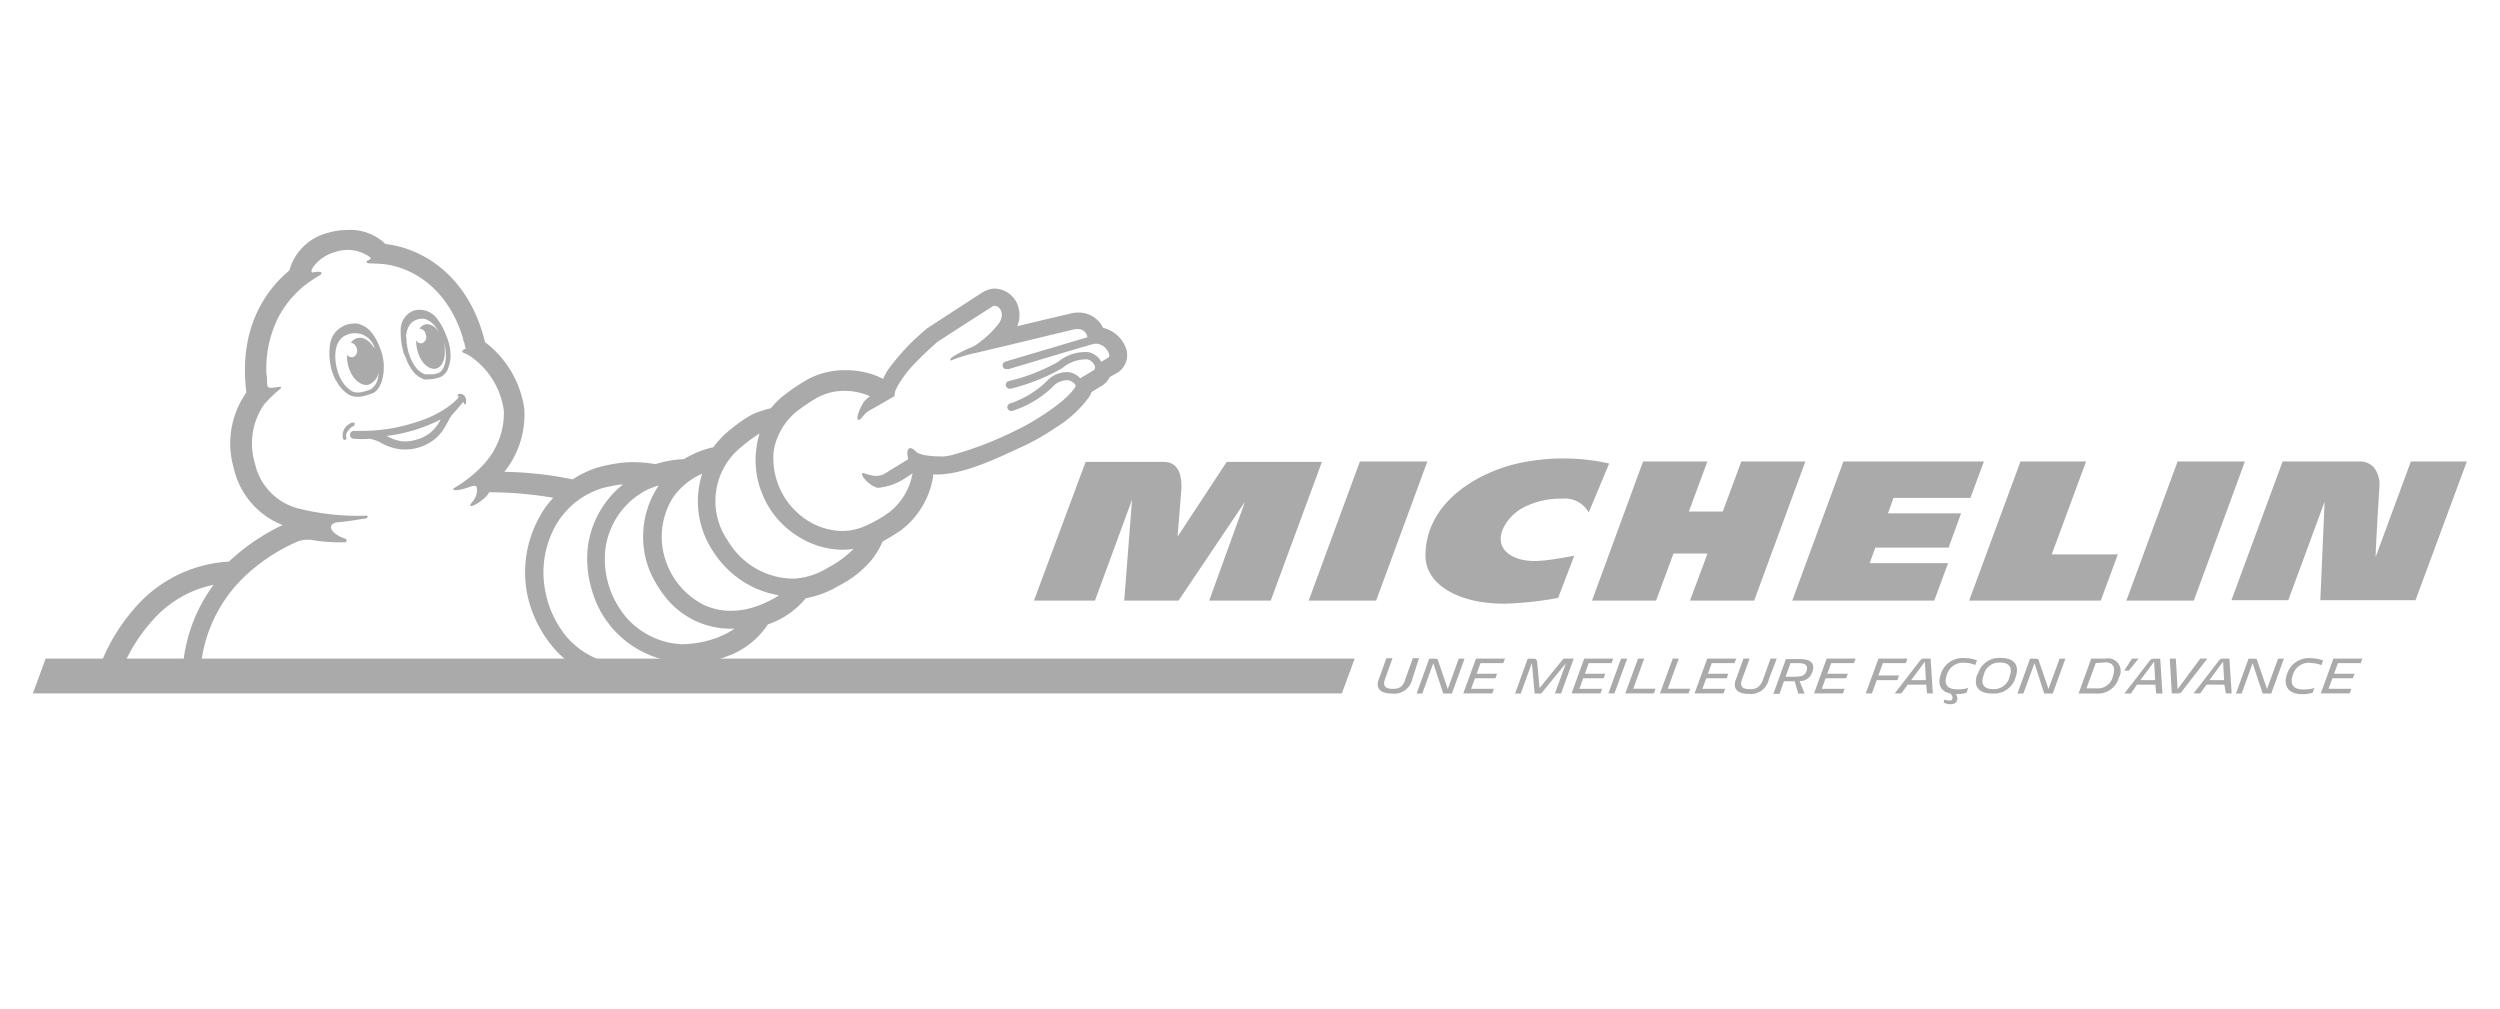 <svg id="Livello_1" data-name="Livello 1" xmlns="http://www.w3.org/2000/svg" viewBox="0 0 198.27 80"><defs><style>.cls-1{fill:#aaa;}</style></defs><path class="cls-1" d="M123.57,47.42a27.71,27.71,0,0,1-4,.45c-3.47.1-6.49-1.29-6.52-3.79,0-4.34,4.34-6.72,7.57-7.38a16.68,16.68,0,0,1,7,.06L126,40.64a2.17,2.17,0,0,0-2.14-1.09,6.34,6.34,0,0,0-2.88.62c-1.64.75-3.06,3.15-.75,4.07,1.28.52,2.92.11,4.62-.16Z"/><path class="cls-1" d="M191.2,36.6l-2.79,7.57c0-.76.19-3.77.29-5.51a2.16,2.16,0,0,0-.46-1.62,1.52,1.52,0,0,0-1-.44h-6.21l-4.06,11h4.51l2.88-7.81-.34,7.81h7.55l4.07-11Z"/><polygon class="cls-1" points="167.96 43.97 162.72 43.97 165.44 36.6 160.24 36.6 156.17 47.63 166.61 47.63 167.96 43.97"/><polygon class="cls-1" points="156.27 39.49 157.34 36.6 146.2 36.6 142.14 47.63 153.4 47.63 154.5 44.66 148.28 44.66 148.73 43.43 154.54 43.43 155.53 40.71 149.73 40.71 150.17 39.49 156.27 39.49"/><polygon class="cls-1" points="139.12 47.63 143.18 36.6 138.1 36.6 136.63 40.57 133.94 40.57 135.41 36.6 130.31 36.6 126.26 47.63 131.34 47.63 132.72 43.9 135.42 43.9 134.03 47.63 139.12 47.63"/><polygon class="cls-1" points="109.14 47.63 113.2 36.6 107.85 36.6 103.79 47.63 109.14 47.63"/><path class="cls-1" d="M100.78,47.63l4.06-11H97.29l-3.9,5.93.31-3.85c0-.57,0-2.08-1.41-2.08H86.1L82,47.63h4.84l2.94-8-.62,8h4.31l5.27-7.84L95.9,47.63Z"/><polygon class="cls-1" points="173.99 47.63 178.04 36.6 172.7 36.6 168.64 47.63 173.99 47.63"/><path class="cls-1" d="M89.31,27.65v0A2.57,2.57,0,0,0,87.48,26a2.13,2.13,0,0,0-2-1.21,2.1,2.1,0,0,0-.46.05l-1.92.45-2.42.58A2.31,2.31,0,0,0,80.63,24a2,2,0,0,0-1.72-1.11,1.57,1.57,0,0,0-.71.16h0c-.1,0-.27.13-4.58,2.93a.61.61,0,0,0-.16.12,17.61,17.61,0,0,0-3,3.18,4.39,4.39,0,0,0-.42.77l-.33-.16A6.55,6.55,0,0,0,67,29.36a6.11,6.11,0,0,0-3.14.84,15.58,15.58,0,0,0-1.72,1.18,5.62,5.62,0,0,0-1,1,7.44,7.44,0,0,0-1.52.51,10.17,10.17,0,0,0-1.47,1l0,0-.27.21a7.19,7.19,0,0,0-1.32,1.39l-.07,0a7.06,7.06,0,0,0-1.62.58,6.47,6.47,0,0,0-.63.34,9.13,9.13,0,0,0-2.26.4h0a10.79,10.79,0,0,0-1.77-.16,8,8,0,0,0-1.13.08,13,13,0,0,0-1.66.34,7.8,7.8,0,0,0-2,.95A28.87,28.87,0,0,0,40,37.42a7.26,7.26,0,0,0,1.58-5,8,8,0,0,0-3.11-5.28c-1.27-5.23-4.89-7.44-7.9-7.79a4,4,0,0,0-3-1.11,5.38,5.38,0,0,0-1.5.21,4.23,4.23,0,0,0-3.12,3c-1.61,1.33-4.09,4.31-3.41,9.68a7,7,0,0,0-1,6,6.34,6.34,0,0,0,3.87,4.51,16.66,16.66,0,0,0-4.05,2.71l-.2.19a10.62,10.62,0,0,0-7.07,3.24,15.17,15.17,0,0,0-3.6,6.34l0,.06H9.27a13.42,13.42,0,0,1,3.07-5.24,8.77,8.77,0,0,1,4.6-2.56,12.61,12.61,0,0,0-2.47,7.8h1.42a11.11,11.11,0,0,1,.83-4.53,11.36,11.36,0,0,1,2.84-4.08,14.64,14.64,0,0,1,4.08-2.64,2.6,2.6,0,0,1,1-.12,13.45,13.45,0,0,0,2.68.2c.15,0,.33-.21-.06-.34-.11,0-1.1-.44-1-.94v0a.51.51,0,0,1,.47-.3c1.11-.11,1.76-.24,2.07-.28s.32-.06.35-.15,0-.11-.22-.1a19.32,19.32,0,0,1-5.36-.6,4.72,4.72,0,0,1-3.35-3.55,5.43,5.43,0,0,1,.71-4.65,9.71,9.71,0,0,1,1.14-1.13c.48-.38.15-.3-.37-.23s-.49-.12-.51-.27,0-.58-.06-.79a9.1,9.1,0,0,1,.84-4.3,7.93,7.93,0,0,1,2.28-2.81,9.54,9.54,0,0,1,1-.67c.49-.26.22-.43-.4-.3,0,0-.19.05-.14-.11l0-.08a2.54,2.54,0,0,1,.16-.28A3.17,3.17,0,0,1,26.55,20a3,3,0,0,1,2.82.42.11.11,0,0,1-.07.17c-.23.09-.39.25,0,.3.09,0,.46,0,1,.05h.08c2.33.25,5.15,1.93,6.34,5.89,0,.14.08.27.11.4s.07.3.1.44c-.28.06-.38.25-.1.34a2.46,2.46,0,0,1,.55.3h0l.08.06.26.2a6.25,6.25,0,0,1,2.24,4,6,6,0,0,1-1.65,4.31,10,10,0,0,1-2.27,1.81c-.27.16,0,.37,1.31-.11.12,0,.3-.11.41,0s.16.7-.31,1.24.22.35,1-.34a1.49,1.49,0,0,0,.34-.44,30.07,30.07,0,0,1,5.09.44,6.91,6.91,0,0,0-1.17,1.66,9,9,0,0,0-.87,6.11A9.61,9.61,0,0,0,44,51.49a8.07,8.07,0,0,0,3.82,2.4,7.42,7.42,0,0,0,2,.26h2.29a7.84,7.84,0,0,0,1.46-.43,5.24,5.24,0,0,0,1.75-1.06,11.2,11.2,0,0,0,2.08-.51l.18-.07a6.48,6.48,0,0,0,3.32-2.56,6.65,6.65,0,0,0,3-2.07,8,8,0,0,0,2.63-1,8.32,8.32,0,0,0,2.56-2A6.34,6.34,0,0,0,70,42.94a15.57,15.57,0,0,0,1.47-.9A6.64,6.64,0,0,0,74,37.81a1.1,1.1,0,0,0,0-.18h.32c2.1,0,4.83-1.32,6.3-2l0,0,.52-.24a17.07,17.07,0,0,0,2.54-1.45,9.23,9.23,0,0,0,2.7-2.46,1.46,1.46,0,0,0,.18-.38l.86-.53a1.6,1.6,0,0,0,.59-.67l.5-.28A1.64,1.64,0,0,0,89.31,27.65ZM51.81,52.52a10.23,10.23,0,0,1-2,.21,6.24,6.24,0,0,1-1.68-.21,6.54,6.54,0,0,1-3.18-2A8,8,0,0,1,43.27,47,7.64,7.64,0,0,1,44,41.8a6.41,6.41,0,0,1,3.75-3.08,11.51,11.51,0,0,1,1.45-.29l.2,0a7.57,7.57,0,0,0-2.8,5.13A8.75,8.75,0,0,0,47,47a7.85,7.85,0,0,0,4.19,4.8,7.23,7.23,0,0,0,1.39.5A6,6,0,0,1,51.81,52.52Zm5.22-2a8.55,8.55,0,0,1-2.9.57H54A6.24,6.24,0,0,1,49.7,49,7.14,7.14,0,0,1,48,43.67a6.15,6.15,0,0,1,2.82-4.54,4.53,4.53,0,0,1,1-.49,4.13,4.13,0,0,1,.42-.14l-.07.11a7.29,7.29,0,0,0-.66,6.62,9.37,9.37,0,0,0,1.32,2.2,6.73,6.73,0,0,0,2.43,1.86,6.56,6.56,0,0,0,2.69.57h.3A5.46,5.46,0,0,1,57,50.51ZM60,48.08a6.08,6.08,0,0,1-2,.36A5.18,5.18,0,0,1,55.87,48a6.1,6.1,0,0,1-3-3.33,5.86,5.86,0,0,1,.53-5.25,5.49,5.49,0,0,1,2.29-1.85,7.12,7.12,0,0,0,.83,6.1l0,0h0a7.75,7.75,0,0,0,3,2.79,7.61,7.61,0,0,0,2.26.75A7.66,7.66,0,0,1,60,48.08ZM65.7,45a5.77,5.77,0,0,1-2.7.89h-.15a6.08,6.08,0,0,1-5.12-3,5.51,5.51,0,0,1,1.08-7.46,12.69,12.69,0,0,1,1.43-1.05A5.74,5.74,0,0,0,60,35.49,6.89,6.89,0,0,0,60.39,39a7,7,0,0,0,3,3.6,6.64,6.64,0,0,0,3.42,1,6,6,0,0,0,.88-.07A7.85,7.85,0,0,1,65.7,45Zm22.14-16.6-.5.29a0,0,0,0,0,0,0,1.53,1.53,0,0,0-1-.76,3.44,3.44,0,0,0-2.45.78A14.68,14.68,0,0,1,80,30.22a.31.31,0,0,0,.07.61h.07a15.71,15.71,0,0,0,4.1-1.63,2.94,2.94,0,0,1,2-.7.85.85,0,0,1,.52.39c.2.31,0,.45,0,.46L85.67,30a1.48,1.48,0,0,0-1-.49,2.19,2.19,0,0,0-1.67.74A7.75,7.75,0,0,1,80.11,32a.3.3,0,0,0-.21.37.31.31,0,0,0,.29.22h.08a8.07,8.07,0,0,0,3.17-1.87,1.62,1.62,0,0,1,1.21-.57.88.88,0,0,1,.61.33.21.21,0,0,1,0,.24c-.85,1.32-3.77,3-4.61,3.37a27.42,27.42,0,0,1-5.16,2,3.86,3.86,0,0,1-.68.11h-.07c-.3,0-1.68,0-2.09-.38-.59-.6-.81-.17-.62.6l-1.88,1.15c-.67.41-1.55-.05-1.7-.05-.37,0,.49,1.07,1.19,1.17a4.79,4.79,0,0,0,2.19-.79l.54-.36h0a5,5,0,0,1-1.85,3.09,9.88,9.88,0,0,1-1.72,1,4.49,4.49,0,0,1-2,.48,5.27,5.27,0,0,1-2.69-.79,5.85,5.85,0,0,1-2.74-5.63,5.18,5.18,0,0,1,1.74-3,14.17,14.17,0,0,1,1.56-1.07A4.43,4.43,0,0,1,67,31a4.9,4.9,0,0,1,2,.43,2.15,2.15,0,0,0-.51.47c-.28.43-.67,1.4-.4,1.4s.32-.48,1-.82c.32-.17,1.86-1.07,1.86-1.07A2.36,2.36,0,0,1,71,31a6.05,6.05,0,0,1,.58-1l.17-.24a8.86,8.86,0,0,1,.86-1c.42-.44,1-1,1.74-1.65,0,0,4.25-2.75,4.44-2.85a.27.27,0,0,1,.12,0c.36,0,.88.64.24,1.48a8,8,0,0,1-1.59,1.5,2,2,0,0,1-.46.28,9.05,9.05,0,0,0-1.62.83c-.15.11-.14.29,0,.22a11.15,11.15,0,0,1,1.63-.52c1-.21,8-1.92,8.18-1.95h.18a.73.73,0,0,1,.76.6l0,.05-6.5,1.93a.31.31,0,0,0,0,.59H80l5.79-1.73a6.08,6.08,0,0,0,.74-.22l.07,0a1.12,1.12,0,0,1,.35-.06,1.15,1.15,0,0,1,1,.8C88,28.22,88,28.31,87.84,28.39Z"/><path class="cls-1" d="M32.23,26.73a4.74,4.74,0,0,0,.16,1.19,3.73,3.73,0,0,0,.5,1.09,1.74,1.74,0,0,0,.78.67h.06a.66.66,0,0,0,.24,0,2.37,2.37,0,0,0,.43,0,2.06,2.06,0,0,0,.48-.15,1,1,0,0,0,.35-.53,2.09,2.09,0,0,0,.13-.65,3.53,3.53,0,0,0-.15-1.16.09.09,0,0,0,0,.05c.22,1-.08,1.91-.67,2s-1.25-.56-1.46-1.55A3,3,0,0,1,33,27a.46.46,0,0,0,.48.22.53.53,0,0,0,.29-.69.54.54,0,0,0-.5-.46.76.76,0,0,1,.46-.34c.38-.09.79.17,1.1.64a3.42,3.42,0,0,0-.26-.4,1.65,1.65,0,0,0-.93-.69l-.2,0a1.23,1.23,0,0,0-.91.43,1.81,1.81,0,0,0-.32,1.09M32,27.94a5.75,5.75,0,0,1-.22-1.72,1.62,1.62,0,0,1,1.07-1.6,1.74,1.74,0,0,1,1.82.66,5,5,0,0,1,.65,1.16,3.27,3.27,0,0,1,.18.47,3.79,3.79,0,0,1,.23,1.45,2.63,2.63,0,0,1-.16.76,1.2,1.2,0,0,1-.52.72,2,2,0,0,1-.58.19h0a2.74,2.74,0,0,1-.51.06,1.73,1.73,0,0,1-.32,0l0,0h0a2,2,0,0,1-1-.8,3.72,3.72,0,0,1-.43-.84h0a1.1,1.1,0,0,1-.06-.16L32,28h0s0-.05,0-.07m1.69,1.74h0M27,30a2.55,2.55,0,0,0,.86,1,1,1,0,0,0,.51.13,2,2,0,0,0,.54-.09h0a4.52,4.52,0,0,0,.49-.16,1.35,1.35,0,0,0,.59-1,3.68,3.68,0,0,0,.06-.58,1.29,1.29,0,0,1-.82,1.21c-.65.15-1.39-.55-1.63-1.57a2.8,2.8,0,0,1-.07-.8.45.45,0,0,0,.47.18.53.53,0,0,0,.29-.69.59.59,0,0,0-.46-.45.88.88,0,0,1,.52-.37c.48-.12,1,.23,1.34.82a.36.36,0,0,0,0-.09,1.62,1.62,0,0,0-2-1.05c-1.43.39-1.11,2.26-.95,2.83A3.61,3.61,0,0,0,27,30m-.36.19a4.46,4.46,0,0,1-.46-1.42,4.9,4.9,0,0,1,0-1.48,1.88,1.88,0,0,1,.7-1.21A2,2,0,0,1,28,25.66a1.66,1.66,0,0,1,.32,0c1,.21,1.52,1.06,1.93,2.25s.14,2.92-.7,3.28a4.41,4.41,0,0,1-.55.18,2.44,2.44,0,0,1-.65.1,1.39,1.39,0,0,1-.72-.19,2.85,2.85,0,0,1-1-1.16m8.29,3.16a12.69,12.69,0,0,1-4.25,1.29A3.36,3.36,0,0,0,31.9,35a3.15,3.15,0,0,0,1.18-.15,3,3,0,0,0,1.08-.56,3.32,3.32,0,0,0,.75-.95m2-1.26c-.09,0-.12-.09-.17-.22a12.72,12.72,0,0,1-.86,1,3.52,3.52,0,0,0-.31.5,7.75,7.75,0,0,1-.5.84,3.24,3.24,0,0,1-1,.91,3.78,3.78,0,0,1-2.48.5,4.33,4.33,0,0,1-1.27-.43,2.84,2.84,0,0,0-1-.38,8.56,8.56,0,0,1-1.24,0,.33.33,0,0,1-.31-.22.32.32,0,0,1,.28-.41h0l.2,0,.39,0A13.6,13.6,0,0,0,33,33.48a8.75,8.75,0,0,0,2.45-1.16,5,5,0,0,0,.86-.73,1.34,1.34,0,0,1,.11-.14.2.2,0,0,0-.08,0c-.07,0-.08-.17.06-.21a.5.5,0,0,1,.41.12.71.71,0,0,1,.16.35c0,.16,0,.36-.08.38M28,33.8a1.28,1.28,0,0,0-.53.59.47.47,0,0,0,0,.32.13.13,0,0,1-.06.16h0a.14.14,0,0,1-.14,0,.11.11,0,0,1-.07-.08,1.08,1.08,0,0,1,.28-1,1.51,1.51,0,0,1,.37-.25c.05,0,.19-.07.26,0a.2.2,0,0,1-.07.26"/><polygon class="cls-1" points="2.61 54.99 106.42 54.99 107.44 52.23 3.62 52.23 2.61 54.99"/><path class="cls-1" d="M112,53.88A1.46,1.46,0,0,1,110.36,55c-1,0-1.27-.51-1-1.16l.59-1.64h.49l-.59,1.64c-.21.55,0,.79.61.79.46,0,.8-.11,1-.79l.59-1.64h.49Z"/><path class="cls-1" d="M113.67,52.6,112.8,55h-.45l1-2.76h.44c.14,0,.24,0,.27.18l.76,2.22.87-2.4h.46l-1,2.76h-.69Z"/><polygon class="cls-1" points="117.06 52.23 119.36 52.23 119.22 52.59 117.42 52.59 117.11 53.43 118.73 53.43 118.6 53.79 116.98 53.79 116.67 54.63 118.48 54.63 118.35 54.99 116.05 54.99 117.06 52.23"/><path class="cls-1" d="M121.49,52.58,120.61,55h-.45l1-2.76h.45c.21,0,.29.07.3.28l.19,2.05L124,52.23h.81l-1,2.76h-.49l.87-2.39L122.23,55h-.52Z"/><polygon class="cls-1" points="125.64 52.23 127.94 52.23 127.81 52.59 126 52.59 125.69 53.43 127.32 53.43 127.18 53.79 125.56 53.79 125.26 54.63 127.06 54.63 126.93 54.99 124.64 54.99 125.64 52.23"/><polygon class="cls-1" points="127.56 54.99 128.56 52.23 129.05 52.23 128.04 54.99 127.56 54.99"/><polygon class="cls-1" points="129.91 52.23 130.4 52.23 129.53 54.62 131.3 54.62 131.17 54.99 128.9 54.99 129.91 52.23"/><polygon class="cls-1" points="132.66 52.23 133.14 52.23 132.27 54.62 134.05 54.62 133.91 54.99 131.65 54.99 132.66 52.23"/><polygon class="cls-1" points="135.4 52.23 137.7 52.23 137.56 52.59 135.76 52.59 135.45 53.43 137.07 53.43 136.94 53.79 135.32 53.79 135.01 54.63 136.82 54.63 136.69 54.99 134.39 54.99 135.4 52.23"/><path class="cls-1" d="M140.28,53.88a1.45,1.45,0,0,1-1.6,1.15c-1,0-1.27-.51-1-1.16l.59-1.64h.49l-.6,1.64c-.2.55,0,.79.62.79.46,0,.8-.11,1.05-.79l.59-1.64h.49Z"/><path class="cls-1" d="M142,52.59l-.39,1.08h.66c.62,0,.87-.08,1-.45s0-.63-.65-.63Zm.33,1.44h-.85l-.35,1h-.49l1-2.76h1.08c1,0,1.24.42,1,1.05a1,1,0,0,1-1,.69l.4,1h-.5Z"/><polygon class="cls-1" points="144.87 52.23 147.17 52.23 147.03 52.59 145.23 52.59 144.92 53.43 146.55 53.43 146.41 53.79 144.79 53.79 144.48 54.63 146.29 54.63 146.16 54.99 143.87 54.99 144.87 52.23"/><polygon class="cls-1" points="148.84 53.94 148.46 54.99 147.97 54.99 148.98 52.23 151.28 52.23 151.14 52.59 149.33 52.59 148.97 53.57 150.61 53.57 150.48 53.94 148.84 53.94"/><path class="cls-1" d="M152.66,52.47l-1.09,1.47h1.17Zm.1,1.83H151.3l-.51.69h-.52l2-2.59a.38.38,0,0,1,.33-.17h.51l.18,2.76h-.46Z"/><path class="cls-1" d="M154.14,55.73l.07-.25a1.23,1.23,0,0,0,.38.08c.14,0,.21,0,.25-.13s0-.23-.15-.43c-.76-.14-1.07-.72-.76-1.55a1.8,1.8,0,0,1,1.86-1.26,2.73,2.73,0,0,1,1,.18l-.14.37a2.25,2.25,0,0,0-.88-.18,1.33,1.33,0,0,0-1.38,1c-.25.74.07,1.11.84,1.11a2.85,2.85,0,0,0,.87-.11l-.14.38a2.64,2.64,0,0,1-.86.11h0a.49.49,0,0,1,.1.52c-.07.17-.22.28-.53.28a1.32,1.32,0,0,1-.49-.11"/><path class="cls-1" d="M159.38,53.65c.25-.69,0-1.1-.75-1.1a1.25,1.25,0,0,0-1.31,1c-.26.69,0,1.1.74,1.1a1.26,1.26,0,0,0,1.32-1m-2.53-.15a1.75,1.75,0,0,1,1.82-1.32c1.22,0,1.48.72,1.18,1.54A1.76,1.76,0,0,1,158,55c-1.22,0-1.49-.71-1.18-1.53"/><path class="cls-1" d="M161.35,52.6,160.47,55H160l1-2.76h.43c.15,0,.24,0,.27.18l.76,2.22.88-2.4h.46l-1,2.76h-.68Z"/><path class="cls-1" d="M166.21,52.59l-.74,2h.77a1.22,1.22,0,0,0,1.34-1c.23-.65,0-1.06-.61-1.06Zm-.36-.36H167a1,1,0,0,1,1.05,1.49A1.72,1.72,0,0,1,166.22,55h-1.37Z"/><polygon class="cls-1" points="168.47 53.19 169.08 52.23 169.61 52.23 168.83 53.19 168.47 53.19"/><path class="cls-1" d="M170.84,52.47l-1.09,1.47h1.17Zm.1,1.83h-1.46L169,55h-.52l2-2.59a.38.38,0,0,1,.33-.17h.51l.18,2.76H171Z"/><path class="cls-1" d="M172.08,52.23h.48l.14,2.43,1.8-2.43h.56l-2,2.58a.34.34,0,0,1-.29.18h-.53Z"/><path class="cls-1" d="M176.31,52.47l-1.09,1.47h1.17Zm.1,1.83H175l-.51.69h-.52l2-2.59a.38.38,0,0,1,.33-.17h.51l.18,2.76h-.46Z"/><path class="cls-1" d="M178.65,52.6,177.78,55h-.45l1-2.76h.43c.14,0,.24,0,.27.18l.76,2.22.88-2.4h.46l-1,2.76h-.68Z"/><path class="cls-1" d="M183.22,52.56a1.34,1.34,0,0,0-1.39,1c-.24.74.07,1.12.84,1.12a3.32,3.32,0,0,0,.88-.11l-.14.37a2.7,2.7,0,0,1-.87.11c-1,0-1.51-.63-1.16-1.59a1.8,1.8,0,0,1,1.86-1.26,2.91,2.91,0,0,1,1,.18l-.13.37a2.55,2.55,0,0,0-.88-.17"/><polygon class="cls-1" points="185.06 52.23 187.36 52.23 187.22 52.59 185.42 52.59 185.11 53.43 186.74 53.43 186.6 53.79 184.98 53.79 184.67 54.63 186.48 54.63 186.35 54.99 184.06 54.99 185.06 52.23"/></svg>